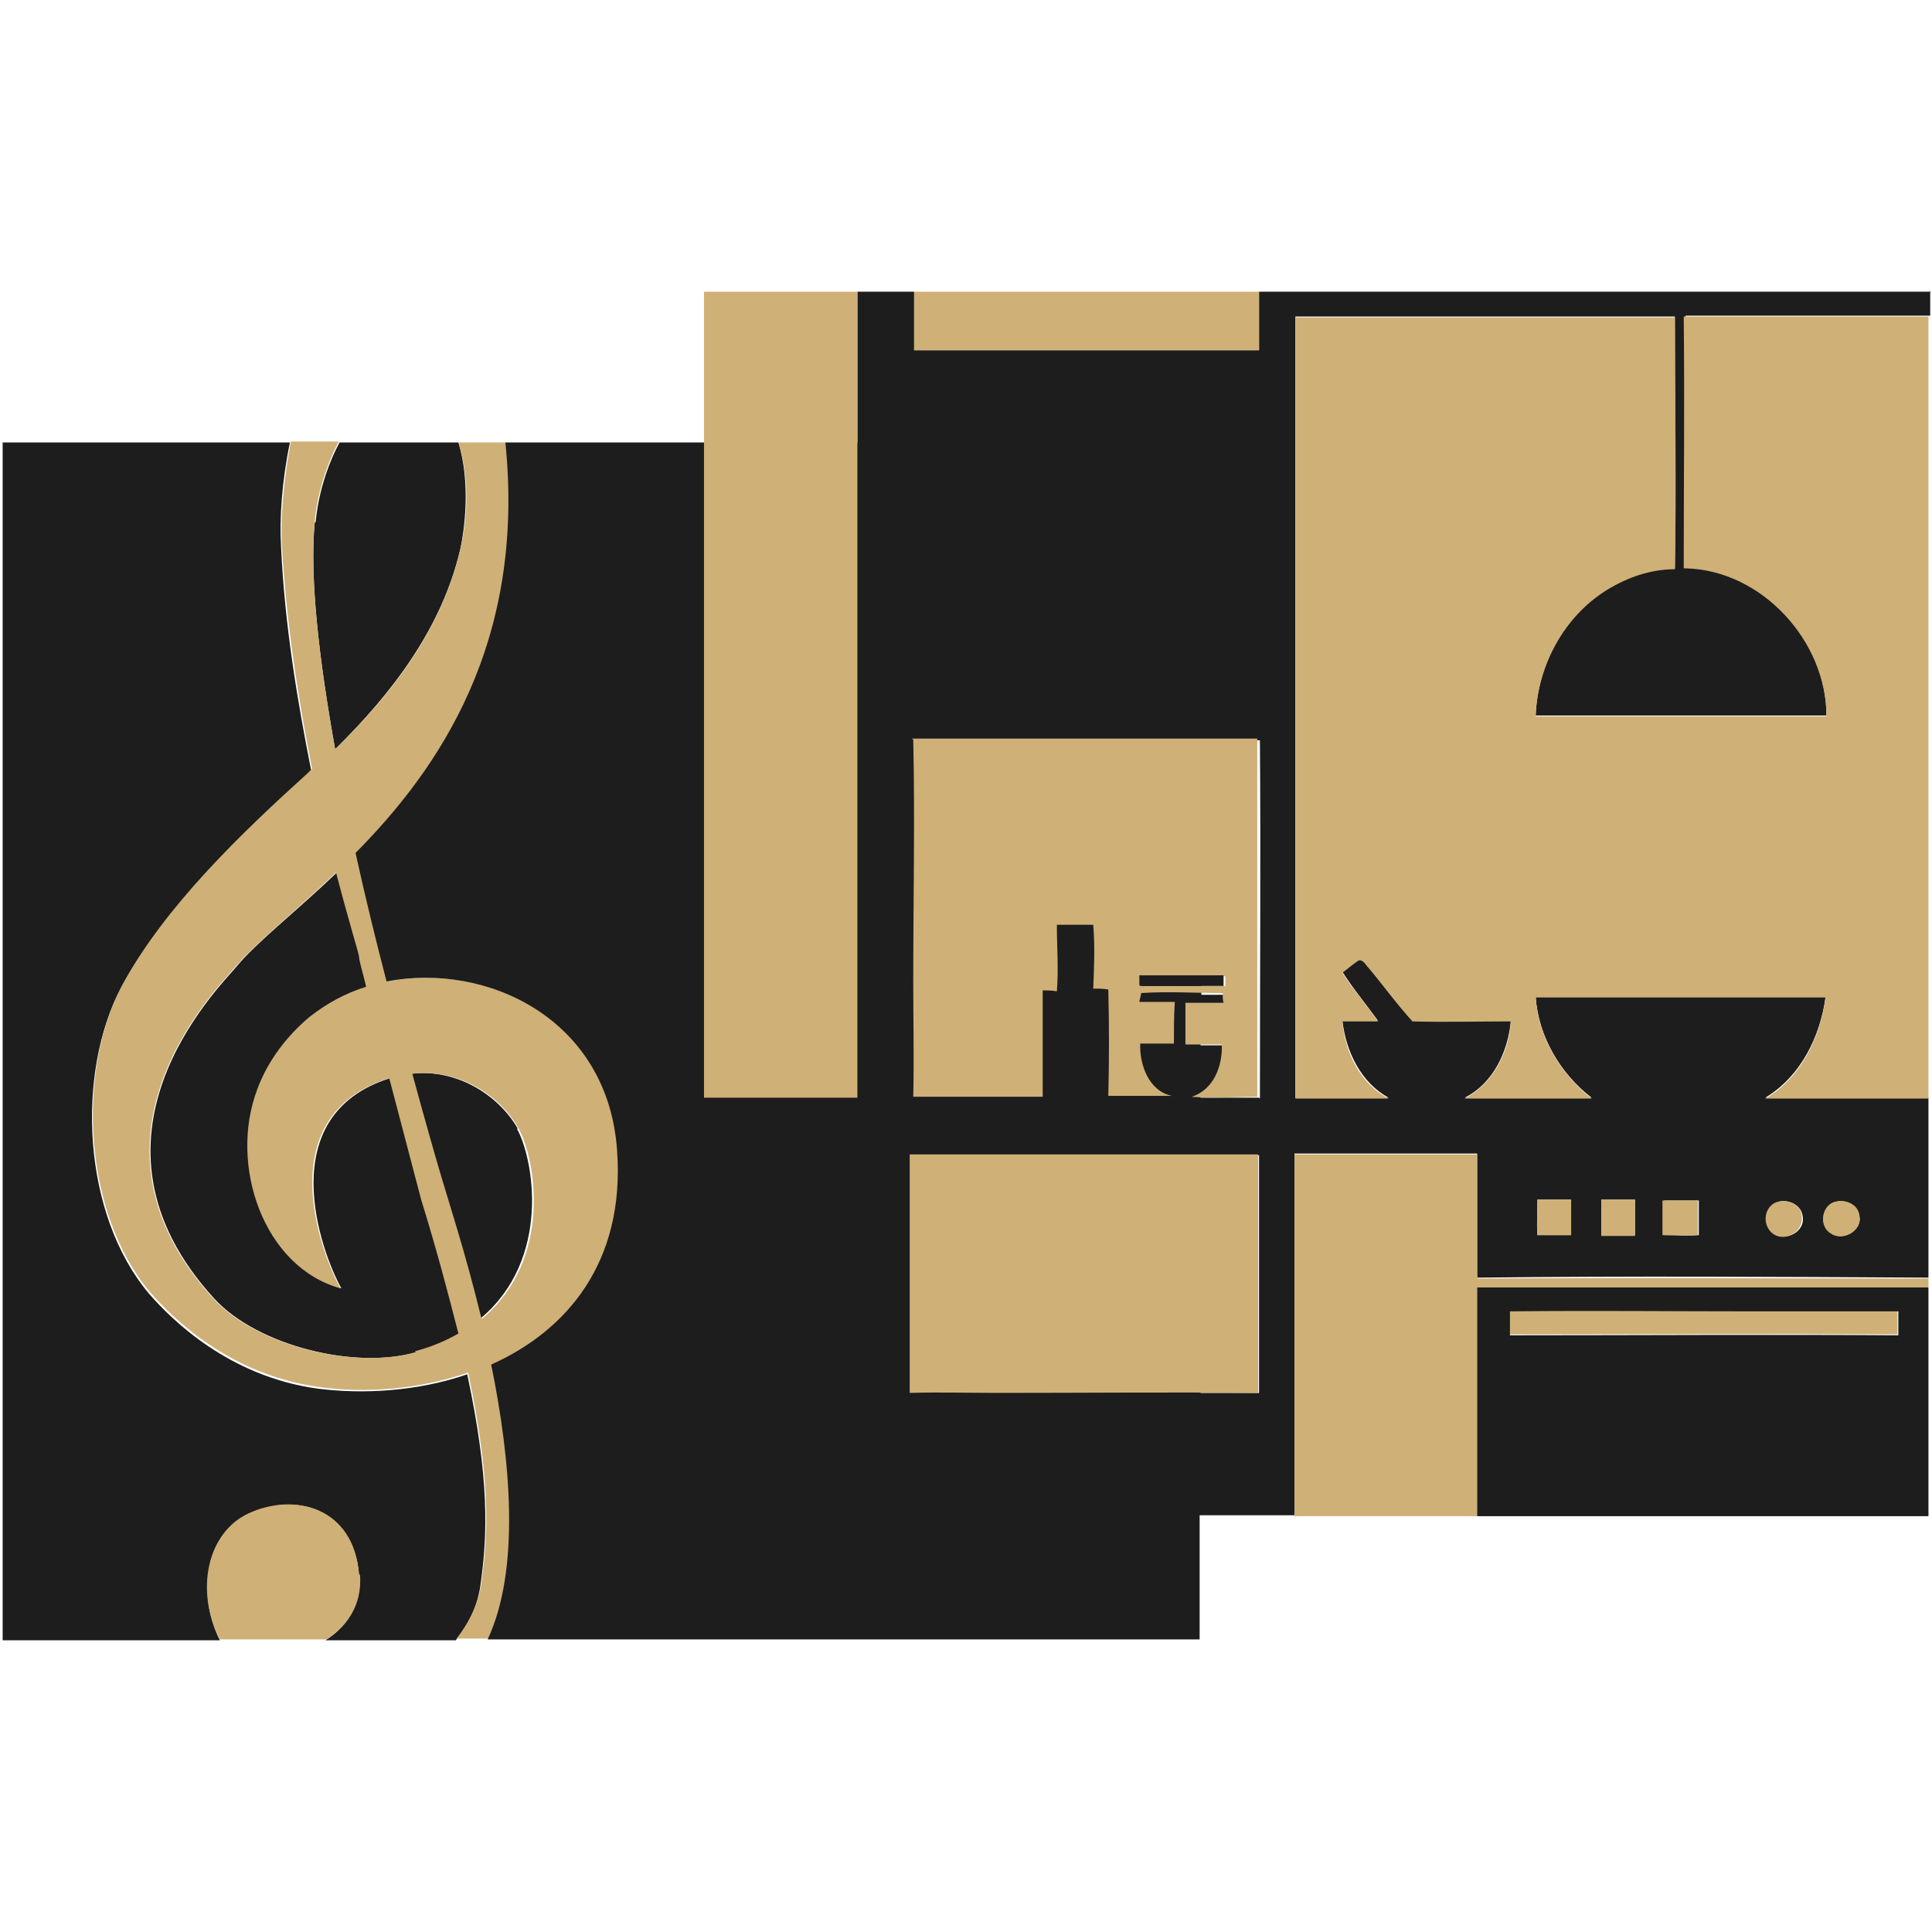 <svg xmlns="http://www.w3.org/2000/svg" id="Layer_2" viewBox="0 0 217.9 217.9"><defs><style>      .st0 {        fill: #1d1d1e;      }      .st1 {        fill: #cfb076;      }    </style></defs><path class="st0" d="M28,170.8c5.1-2.5,11.9-.9,12.5,6.9.3,3.6-1.7,6-3.8,7.3h14.7c1.5-1.8,2.5-4,2.8-6.3.8-5.7,1-11.9-1.5-23.7-5.5,1.9-11.7,2.3-17,1.6-9.9-1.4-16.3-7.7-18.9-10.7-7.5-8.9-8.3-24.8-3.1-34.6,4.8-8.9,13.5-17.2,20.9-23.9.2-.2.3-.3.5-.5-1.5-7.5-3-16.4-3.4-25.2-.2-3.2.1-7.5,1-11.8H.3v135.1h24.5c-2.7-5.4-1.4-11.9,3.2-14.2h0Z"></path><path class="st0" d="M35.5,58.9c-.6,6.3.5,15.6,2.3,25.6,6.4-6.3,12-13.6,14.1-22.5.5-2.3,1.2-7.5-.2-12.1h-13.4c-1.4,2.6-2.4,5.8-2.7,9Z"></path><path class="st0" d="M44,121.6c-13.4,4.2-7.8,19.6-5.5,23.7-8.7-2.4-12.6-13.9-9.4-22.4,1.2-3.2,3.4-6.1,5.9-8.2,1.9-1.5,4-2.7,6.4-3.4-.4-1.7-.7-2.9-.8-3.4-.1-.6-1.2-4.1-2.6-9.5-4.7,4.5-9.1,7.9-11.4,10.7-2.1,2.5-19,19.3-2.4,37.4,4.9,5.3,15.9,8,22.8,6,1.9-.5,3.5-1.2,4.9-2-1-4.3-2.4-9.3-4.2-15.1-.2-.8-2-7.3-3.6-13.7h0Z"></path><path class="st0" d="M58.4,127.3c-2.1-3.7-6.8-6.8-12-6.2,1.5,5.5,2.8,9.7,3.3,11.7.7,2.4,2.7,8.5,4.5,15.9,8-6.7,6-18,4.1-21.4h0Z"></path><path class="st1" d="M55.5,153.9c8.5-3.8,15.1-11.4,14.2-24.1-1-14.9-14.8-21.3-26-19.1-1.2-4.6-2.4-9.5-3.5-14.5,9.4-9.6,19.2-23.7,16.9-46.3h-5.4c1.5,4.6.8,9.8.2,12.1-2.1,9-7.7,16.3-14.1,22.5-1.8-10-2.9-19.3-2.3-25.7.3-3.2,1.3-6.3,2.7-9h-5.4c-.8,4.3-1.2,8.7-1,11.8.5,8.8,1.9,17.6,3.4,25.1-.2.2-.3.3-.5.5-7.4,6.7-16.1,15-20.9,23.9-5.2,9.7-4.4,25.7,3.1,34.6,2.6,3,9,9.3,18.9,10.7,5.3.8,11.5.3,17-1.6,2.5,11.8,2.3,18,1.5,23.7-.3,2.3-1.4,4.5-2.8,6.3h3.6c3.7-8,2.6-20.2.4-31h0ZM46.9,152.5c-6.9,2-17.9-.7-22.8-6-16.6-18.1.3-34.9,2.4-37.4,2.4-2.8,6.7-6.2,11.4-10.7,1.4,5.4,2.5,8.9,2.6,9.5,0,.5.4,1.7.8,3.4-2.3.7-4.5,1.9-6.4,3.4-2.5,2.1-4.7,4.9-5.9,8.2-3.2,8.5.7,20,9.4,22.4-2.3-4.1-8-19.5,5.5-23.7,1.7,6.5,3.4,12.9,3.6,13.7,1.8,5.8,3.1,10.8,4.2,15.1-1.4.8-3,1.5-4.9,2h0ZM54.3,148.7c-1.8-7.4-3.8-13.5-4.5-15.9-.6-2-1.8-6.2-3.3-11.7,5.2-.6,9.9,2.4,12,6.2,1.9,3.4,3.9,14.7-4.1,21.4h0Z"></path><path class="st0" d="M217.6,32.9h-75.6c0,2.2,0,4.4,0,6.6-13,0-25.9,0-38.9,0,0-2.2,0-4.4,0-6.6h-6.4v17h-39.7c2.3,22.6-7.5,36.8-16.9,46.3,1.1,5,2.3,9.9,3.5,14.5,11.3-2.2,25,4.2,26,19.1.9,12.6-5.7,20.3-14.2,24.1,2.2,10.8,3.3,23.1-.4,31h80.3v-14h10.7c0-13.6,0-27.2,0-40.8,6.9,0,13.7,0,20.6,0,0,4.7,0,9.3,0,14,17-.2,33.9-.1,50.9,0v-20.3c-6.1,0-12.3,0-18.4,0,4-2.4,6.2-6.9,6.8-11.4-10.9,0-21.8,0-32.7,0,.3,4.5,2.8,8.7,6.3,11.4-4.8,0-9.5,0-14.3,0,3.2-1.6,4.9-5.2,5.2-8.7-3.7,0-7.4,0-11.1,0-1.8-1.9-3.3-4-5-6.1-.3-.3-.5-.9-1-.8-.7.4-1.3.9-1.9,1.4,1.2,1.9,2.7,3.7,4,5.5-1.3,0-2.7,0-4,0,.4,3.5,2.1,7,5.2,8.7-3.5,0-7,0-10.5,0,0-29.4,0-58.7,0-88.1,14.3,0,28.5,0,42.8,0,0,9.5.1,19,0,28.4-2.7,0-5.3.9-7.6,2.3-4.9,3-7.9,8.6-8.1,14.3,10.9,0,21.9,0,32.8,0,0-8.5-7.2-16.5-15.9-16.7-.2-9.5,0-18.9,0-28.4,9.2,0,18.4,0,27.6,0v-2.8h0ZM206.6,135.7c1.2-.6,2.9,0,3.1,1.4.4,1.7-1.9,2.9-3.2,2-1.2-.7-1.1-2.7.1-3.4h0ZM200.2,135.7c1.1-.6,2.9,0,3.1,1.4.4,1.8-1.9,3-3.3,2-1.1-.8-1-2.7.2-3.4h0ZM187.6,135.4c1.3,0,2.7,0,4,0,0,1.3,0,2.6,0,3.9-1.3.1-2.6,0-3.9,0,0-1.3,0-2.6,0-3.9h0ZM180.6,135.3c1.3,0,2.6,0,3.8,0,0,1.3,0,2.7,0,4-1.3,0-2.6,0-3.8,0,0-1.4,0-2.7,0-4.1h0ZM173.4,135.3c1.3,0,2.5,0,3.8,0,0,1.3,0,2.7,0,4-1.3,0-2.5,0-3.8,0-.1-1.3,0-2.7,0-4ZM142,157.1c-2.2,0-4.4,0-6.6,0v-26.8h6.6c0,9,0,17.9,0,26.9h0ZM142,123.8c-2.2,0-4.4,0-6.6,0v-.3c1.9-1,2.8-3.4,2.6-5.6-.9,0-1.8,0-2.6,0v-4.6c.9,0,1.8,0,2.8,0,0-.3,0-.8-.1-1.1-.9,0-1.8,0-2.6,0v-28.7h6.6c.1,13.5,0,26.9,0,40.4Z"></path><path class="st1" d="M40.5,177.6c-.6-7.7-7.4-9.3-12.5-6.9-4.7,2.2-6,8.8-3.2,14.2h12c2.1-1.3,4.1-3.7,3.8-7.3h0Z"></path><path class="st1" d="M166.6,144.2c0-4.7,0-9.3,0-14-6.9,0-13.7,0-20.6,0,0,13.6,0,27.2,0,40.8h20.6v-25.8c17,0,34,0,50.9,0v-1c-17,0-33.9-.1-50.9,0h0Z"></path><path class="st1" d="M190.1,64.1c8.6.2,15.9,8.2,15.9,16.7-10.9,0-21.9,0-32.8,0,.2-5.7,3.2-11.3,8.1-14.3,2.3-1.4,4.9-2.3,7.6-2.3.2-9.5,0-19,0-28.4-14.3,0-28.5,0-42.8,0,0,29.4,0,58.7,0,88.1,3.5,0,7,0,10.5,0-3.2-1.7-4.9-5.2-5.2-8.7,1.3,0,2.7,0,4,0-1.3-1.9-2.8-3.6-4-5.5.6-.4,1.2-1,1.9-1.4.5,0,.7.5,1,.8,1.7,2,3.2,4.1,5,6.1,3.7.1,7.4,0,11.1,0-.2,3.5-2,7-5.2,8.7,4.8,0,9.5,0,14.3,0-3.5-2.8-6-6.9-6.3-11.4,10.9,0,21.8,0,32.7,0-.6,4.5-2.8,9.1-6.8,11.4,6.1,0,12.3,0,18.4,0V35.7c-9.2,0-18.4,0-27.6,0,.1,9.5,0,18.9,0,28.4h0Z"></path><path class="st1" d="M170.2,147.8c0,.9,0,1.8,0,2.7,14.6,0,29.2-.1,43.8,0,0-.9,0-1.8,0-2.8-5.6-.1-11.1,0-16.7,0-9.1,0-18.2-.1-27.2,0Z"></path><path class="st1" d="M102.6,130.2c0,9,0,17.9,0,26.9,3.3-.1,6.7,0,10,0,9.8,0,19.6-.1,29.3,0,0-9,0-17.9,0-26.9-13.1,0-26.2,0-39.4,0Z"></path><path class="st1" d="M142,39.5c0-2.2,0-4.4,0-6.6h-38.9v6.6c13,0,25.9,0,38.9,0h0Z"></path><path class="st1" d="M96.7,32.9h-17.3v90.9h17.3c0-30.3,0-60.6,0-90.9Z"></path><path class="st1" d="M177.2,139.3c0-1.3,0-2.7,0-4-1.3,0-2.5,0-3.8,0,0,1.3-.1,2.7,0,4,1.3,0,2.5,0,3.8,0Z"></path><path class="st1" d="M184.4,135.3c-1.3,0-2.6,0-3.8,0,0,1.4,0,2.7,0,4.1,1.3,0,2.6,0,3.8,0,0-1.3,0-2.7,0-4h0Z"></path><path class="st1" d="M191.5,139.3c0-1.3,0-2.6,0-3.9-1.3,0-2.7,0-4,0,0,1.3,0,2.6,0,3.9,1.3,0,2.6,0,3.9,0h0Z"></path><path class="st1" d="M203.2,137.1c-.1-1.4-1.9-2-3.1-1.4-1.2.7-1.3,2.5-.2,3.4,1.4,1.1,3.6-.2,3.3-2h0Z"></path><path class="st1" d="M206.5,139.1c1.3,1,3.6-.3,3.2-2-.1-1.4-1.9-2-3.1-1.4-1.2.6-1.4,2.7-.1,3.4h0Z"></path><path class="st1" d="M103,83.4c.2,9.1,0,18.3,0,27.4,0,4.3.1,8.6,0,12.9,4.9,0,9.7,0,14.6,0v-12c.5,0,1,0,1.6.1.2-2.5,0-5,0-7.5,1.4,0,2.7,0,4.1,0,.2,2.4.1,4.8,0,7.2.6,0,1.1,0,1.7.1.1,4,.1,8,0,12,2.4,0,4.8,0,7.2,0-2.6-.5-3.7-3.5-3.6-5.9,1.3,0,2.6,0,3.8,0,0-1.6,0-3.1.1-4.7-1.3,0-2.6,0-4,0,0-.2.2-.7.2-1,3.1-.2,6.1,0,9.2,0,0,.3,0,.8.1,1.1-1.4,0-2.9,0-4.3,0,0,1.6,0,3.1,0,4.7,1.4,0,2.8,0,4.1,0,.1,2.4-.9,5.1-3.4,5.9,2.5.2,4.9,0,7.4,0,0-13.5,0-26.9,0-40.4-13,0-26,0-39,0h0ZM138.1,111.2c-3.1,0-6.3,0-9.4,0,0-.3,0-.8,0-1.1,3.2,0,6.3,0,9.5,0,0,.3,0,.9,0,1.2h0Z"></path><path class="st0" d="M128.6,111.2c3.1,0,6.3,0,9.4,0,0-.3,0-.9,0-1.2-3.2,0-6.3,0-9.5,0,0,.3,0,.8,0,1.1h0Z"></path><path class="st0" d="M166.6,145.2v25.8h50.9v-25.8c-17,0-34,0-50.9,0h0ZM214.1,147.8c0,.9,0,1.8,0,2.8-14.6-.1-29.2,0-43.8,0,0-.9,0-1.8,0-2.7,9.1-.1,18.2,0,27.2,0,5.6,0,11.1,0,16.7,0Z"></path></svg>